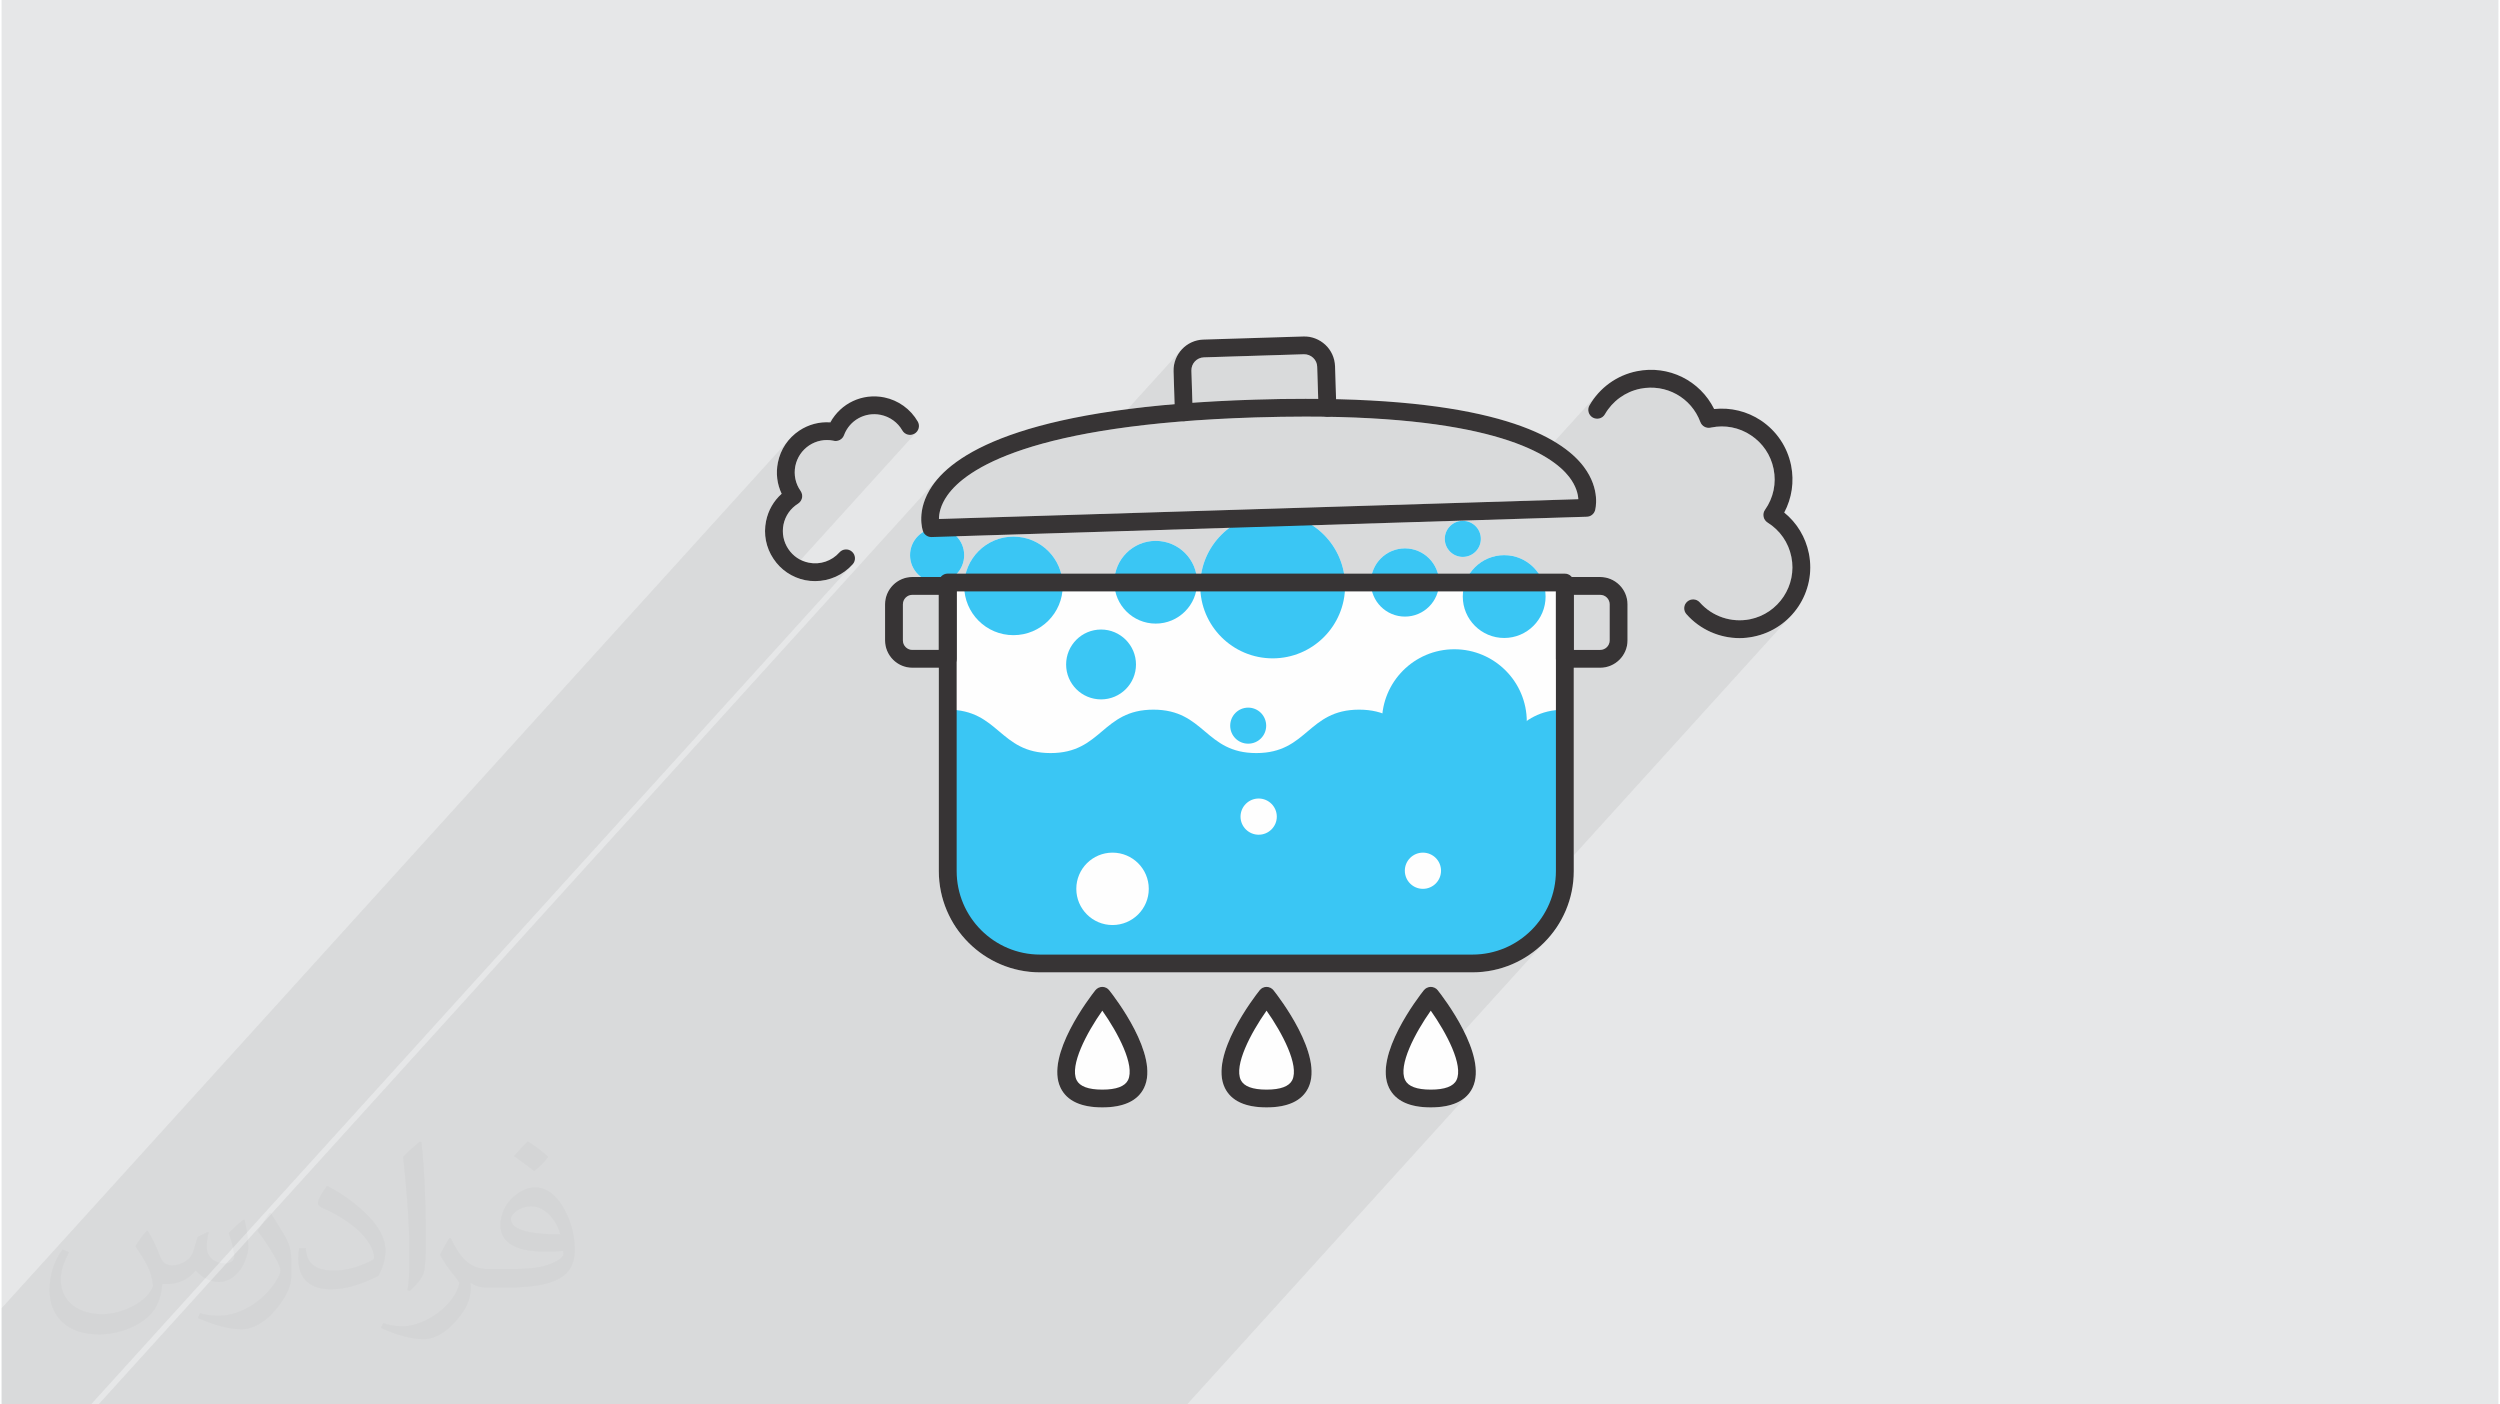 <?xml version="1.0" encoding="UTF-8"?>
<!DOCTYPE svg PUBLIC "-//W3C//DTD SVG 1.0//EN" "http://www.w3.org/TR/2001/REC-SVG-20010904/DTD/svg10.dtd">
<!-- Creator: CorelDRAW 2017 -->
<svg xmlns="http://www.w3.org/2000/svg" xml:space="preserve" width="356px" height="200px" version="1.0" shape-rendering="geometricPrecision" text-rendering="geometricPrecision" image-rendering="optimizeQuality" fill-rule="evenodd" clip-rule="evenodd"
viewBox="0 0 34558 19439"
 xmlns:xlink="http://www.w3.org/1999/xlink">
 <g id="Layer_x0020_1">
  <g id="_2053482893344">
   <polygon fill="#E6E7E8" points="0,0 34558,0 34558,19439 0,19439 "/>
   <path fill="#373435" fill-opacity="0.031" d="M2021 17034c66,101 109,197 151,302 31,63 47,178 193,178 42,0 104,-14 158,-44 61,-32 108,-80 132,-154l58 -196 142 -70 10 10c-20,75 -25,144 -25,200 0,165 142,227 255,227 66,0 125,-33 125,-92 0,-79 -33,-211 -76,-329 66,-66 132,-132 208,-186l12 6c33,140 51,279 51,370 0,90 -40,190 -73,256 -68,128 -188,231 -334,231 -110,0 -234,-56 -318,-158l-5 0c-80,98 -203,187 -400,187l-61 0c-10,130 -38,223 -81,305 -117,230 -466,392 -794,392 -456,0 -685,-264 -685,-614 0,-217 71,-418 180,-561l89 37c-68,130 -114,254 -114,373 0,329 267,485 575,485 285,0 639,-182 703,-392 -24,-230 -111,-338 -243,-549 40,-70 91,-140 155,-214l12 0 0 0zm5262 -1237c97,60 191,132 283,214 -52,72 -116,138 -195,197 -92,-75 -185,-139 -279,-207 64,-72 127,-142 191,-204l0 0zm50 899c-155,0 -283,102 -283,177 0,163 311,213 683,211 -47,-190 -210,-388 -400,-388zm-349 869c202,0 379,-6 514,-40 150,-38 278,-115 278,-166 0,-15 0,-30 -5,-45 -85,8 -182,8 -266,8 -274,0 -484,-62 -566,-216 -21,-42 -35,-90 -35,-144 0,-148 64,-294 177,-394 94,-83 198,-134 303,-134 192,0 344,153 451,396 58,132 98,284 98,476 0,128 -35,236 -115,317 -148,143 -422,198 -841,198l-191 0 0 0 -49 0c-104,0 -179,-19 -238,-64l-10 0c3,24 5,48 5,70 0,94 -31,214 -94,310 -186,279 -388,398 -563,398 -177,0 -393,-68 -588,-156l35 -68c63,26 150,45 271,45 315,0 730,-305 781,-601 -12,-24 -33,-56 -63,-90 -92,-110 -151,-202 -205,-298 47,-93 89,-166 129,-232l17 -2c135,273 257,432 530,432l42 0 0 0 198 0 0 0zm-1366 290c23,-126 25,-268 25,-401l0 -196c0,-366 -47,-899 -85,-1245 66,-72 159,-156 231,-212l22 6c49,436 61,943 61,1409 0,123 -5,243 -16,330 -7,111 -71,195 -208,322l-30 -13 0 0zm-1407 -579c7,172 91,309 386,309 184,0 339,-49 511,-131 31,-14 48,-32 48,-48 0,-107 -83,-250 -222,-380 -135,-122 -313,-230 -480,-302 -58,-24 -76,-51 -76,-75 0,-49 66,-153 120,-228l19 -2c191,100 405,249 563,415 144,152 233,306 233,474 0,125 -38,243 -99,351 -210,106 -433,186 -654,186 -269,0 -453,-126 -453,-423 0,-32 0,-82 12,-146l92 0 0 0zm-486 -488l167 270c61,100 118,209 118,380l0 221c0,177 -114,368 -297,556 -144,128 -271,183 -388,183 -175,0 -375,-55 -606,-155l26 -68c73,21 158,36 261,36 332,-2 672,-244 827,-541 19,-34 26,-66 26,-87 0,-35 -19,-73 -33,-107 -85,-160 -179,-306 -283,-440 55,-86 109,-168 168,-250l14 2z"/>
   <path fill="#373435" fill-opacity="0.078" d="M12983 19439l64 0 34 0 99 0 21 0 24 0 22 0 8 0 0 0 57 0 62 0 28 0 37 0 41 0 77 0 223 0 0 0 21 0 333 0 2 0 197 0 12 0 93 0 48 0 0 0 51 0 76 0 99 0 111 0 16 0 30 0 66 0 131 0 155 0 8 0 88 0 37 0 184 0 15 0 277 0 223 0 0 0 21 0 333 0 3867 -4265 -58 47 -67 38 -78 30 -87 21 0 0 -97 13 -84 3 315 -347 -27 27 -34 23 -41 18 -48 15 -55 10 -63 7 -69 2 -69 -2 -62 -7 -55 -10 -48 -15 -9 -3 1810 -1997 91 -99 81 -108 70 -116 59 -122 47 -129 35 -134 21 -139 8 -144 0 -217 2991 -3299 118 -146 89 -166 56 -181 19 -191 -19 -197 -21 -83 -27 -81 -34 -77 -40 -73 -46 -69 -52 -65 -58 -61 -63 -56 36 -76 30 -79 23 -80 15 -82 9 -83 1 -84 -6 -84 -13 -85 -24 -94 -33 -91 -41 -86 -49 -82 -57 -76 -65 -71 -71 -64 -78 -58 -74 -44 -77 -38 -79 -31 -81 -23 -82 -16 -84 -10 -85 -1 -85 5 -84 -139 -104 -121 -120 -102 -135 -81 -147 -57 -155 -34 -161 -8 -165 19 -101 27 -98 36 -92 47 -87 56 -81 65 -73 73 -608 670 -31 -18 -73 -40 -78 -40 -84 -39 -90 -37 -96 -37 -102 -36 -109 -35 -116 -34 -122 -32 -129 -30 -137 -29 -144 -28 -152 -25 -159 -24 -168 -21 -176 -20 -184 -17 -193 -15 -202 -12 -211 -10 -220 -7 -46 -1 -14 -456 -3 -42 -8 -41 -11 -40 -15 -39 -19 -37 -23 -34 -26 -33 -29 -31 -33 -27 -34 -24 -36 -20 -38 -17 -39 -13 -41 -8 -41 -5 -42 -1 -1385 43 -85 11 -79 28 -71 41 -61 54 -752 829 -189 26 -197 30 -187 33 -177 34 -168 36 -160 37 -150 39 -142 41 -133 42 -126 43 -117 44 -110 44 -103 46 -95 47 -89 47 -82 47 -76 48 -70 48 -63 48 -58 49 -53 48 -48 48 -42 47 -11609 12804 14 0 319 0 8 0 104 0 8 0 68 0 54 0 67 0 4 0 69 0 131 0 36 0 165 0 46 0 12 0 169 0 16 0 9 0 17 0 12 0 43 0 84 0 16 0 2 0 73 0 60 0 69 0 35 0 44 0 43 0 117 0 15 0 91 0 67 0 67 0 6 0 3 0 288 0 58 0 12 0 43 0 119 0 4 0 4 0 47 0 273 0 24 0 240 0 37 0 89 0 105 0 37 0 89 0 46 0 5 0 59 0 105 0 91 0 148 0 1 0 20 0 45 0 159 0 73 0 235 0 4 0 5 0 42 0 164 0 104 0 39 0 26 0 26 0 45 0 13 0 97 0 58 0 193 0 447 0 1007 0 0 0 170 0 5 0 46 0 22 0 14 0 23 0 128 0 34 0 56 0 112 0 112 0 10 0 23 0 41 0 46 0 41 0 78 0 169 0 47 0 2 0 31 0 96 0 45 0 7 0 50 0 29 0 17 0 14 0 44 0 3 0 20 0 4 0 2 0 24 0 92 0 48 0 5 0 0 0 116 0 14 0 16 0 50 0 51 0 63 0 23 0 20 0 67 0 103 0 73 0 94 0 53 0 118 0 7 0 27 0 17 0 326 0 6 0 14 0 12 0 1 0 30 0 12 0 30 0 113 0 7 0 28 0 14 0 62 0 0 0 21 0 72 0 142 0 119 0 104 0 36 0 37 0 13 0 105 0 57 0 0 0 3 0 75 0 100 0 56 0 16 0 78 0 25 0 70 0 21 0 12 0 46 0 9 0 23 0 39 0 94 0 10 0 26 0 1 0 39 0 27 0zm-12522 0l148 0 170 0 125 0 24 0 140 0 169 0 10544 -11630 15 -20 9 -22 6 -24 1 -23 -4 -24 -8 -22 -13 -21 -17 -18 -20 -14 -22 -10 -23 -6 -24 -1 -23 4 -23 8 -20 13 -19 17 -42 41 -47 36 -50 29 -54 21 -56 15 -58 8 -58 0 -59 -8 -43 -11 -41 -15 -28 -13 1612 -1778 12 -20 9 -22 4 -24 -1 -24 -5 -23 -10 -23 -41 -62 -46 -58 -52 -52 -57 -45 -62 -40 -66 -33 -69 -26 -72 -19 -113 -13 -111 4 -107 22 -101 38 -94 54 -84 67 -74 81 -84 92 -34 -1 -56 3 -56 8 -55 12 -54 17 -52 21 -51 25 -49 30 -56 41 -50 46 -46 50 -10889 12010 0 31 0 114 0 220 0 2 0 20 0 4 0 69 0 170 0 5 0 55 0 7 0 33 0 46 0 1 0 13 0 78 0 18 0 111 0 6 0 20 0 6 0 27 0 35 0 241 70 0 82 0 92 0 103 0 107 0 7 0z"/>
   <g>
    <g>
     <path fill="#FEFEFE" fill-rule="nonzero" d="M19896 8062c0,261 -212,472 -472,472 -261,0 -472,-211 -472,-472 0,-260 211,-472 472,-472 260,0 472,212 472,472z"/>
     <path fill="#FEFEFE" fill-rule="nonzero" d="M17503 10044c0,138 -111,249 -249,249 -138,0 -249,-111 -249,-249 0,-138 111,-250 249,-250 138,0 249,112 249,250z"/>
     <path fill="#FEFEFE" fill-rule="nonzero" d="M20474 7458c0,138 -112,250 -250,250 -137,0 -249,-112 -249,-250 0,-138 112,-249 249,-249 138,0 250,111 250,249z"/>
     <path fill="#FEFEFE" fill-rule="nonzero" d="M16547 8059c0,316 -257,572 -573,572 -316,0 -573,-256 -573,-572 0,-317 257,-573 573,-573 316,0 573,256 573,573z"/>
     <path fill="#FEFEFE" fill-rule="nonzero" d="M21370 8257c0,316 -256,573 -573,573 -316,0 -573,-257 -573,-573 0,-317 257,-573 573,-573 317,0 573,256 573,573z"/>
     <path fill="#FEFEFE" fill-rule="nonzero" d="M13323 7684c0,207 -168,375 -375,375 -206,0 -374,-168 -374,-375 0,-207 168,-374 374,-374 207,0 375,167 375,374z"/>
     <path fill="#FEFEFE" fill-rule="nonzero" d="M18595 8109c0,554 -449,1003 -1002,1003 -554,0 -1003,-449 -1003,-1003 0,-553 449,-1002 1003,-1002 553,0 1002,449 1002,1002z"/>
     <path fill="#FEFEFE" fill-rule="nonzero" d="M21110 9988c0,554 -449,1003 -1003,1003 -554,0 -1002,-449 -1002,-1003 0,-553 448,-1002 1002,-1002 554,0 1003,449 1003,1002z"/>
     <path fill="#FEFEFE" fill-rule="nonzero" d="M14687 8109c0,377 -305,682 -682,682 -377,0 -682,-305 -682,-682 0,-376 305,-682 682,-682 377,0 682,306 682,682z"/>
     <path fill="#FEFEFE" fill-rule="nonzero" d="M15701 9197c0,267 -217,483 -483,483 -268,0 -484,-216 -484,-483 0,-267 216,-484 484,-484 266,0 483,217 483,484z"/>
     <path fill="#FEFEFE" fill-rule="nonzero" d="M20212 10423c-711,0 -711,-601 -1423,-601 -712,0 -712,601 -1423,601 -712,0 -712,-601 -1424,-601 -712,0 -712,601 -1423,601 -712,0 -712,-601 -1424,-601l0 2647c0,478 573,866 1279,866l5983 0c707,0 1279,-388 1279,-866l0 -2647c-712,0 -712,601 -1424,601z"/>
     <path fill="#FEFEFE" fill-rule="nonzero" d="M20357 13458l-5983 0c-773,0 -1402,-629 -1402,-1402l0 -3994c0,-68 55,-123 123,-123l8541 0c68,0 124,55 124,123l0 3994c0,773 -629,1402 -1403,1402z"/>
     <path fill="#FEFEFE" fill-rule="nonzero" d="M18048 5766c-220,0 -452,4 -689,11 -3123,97 -4015,718 -4269,1080 -95,135 -116,252 -116,326l8849 -274c-4,-72 -30,-183 -127,-309 -242,-311 -1036,-834 -3648,-834zm-5180 1667c-51,0 -98,-33 -115,-81 -5,-12 -101,-289 125,-623 335,-494 1383,-1103 4474,-1198 240,-8 474,-11 696,-11 2601,0 3531,513 3853,943 234,314 157,589 154,601 -15,51 -61,87 -114,88l-9069 281c-1,0 -2,0 -4,0z"/>
     <path fill="#FEFEFE" fill-rule="nonzero" d="M16362 5830c-66,0 -121,-53 -123,-119l-18 -573c-6,-234 178,-431 412,-438l1385 -43c112,-4 221,38 304,115 83,78 130,183 134,297l18 573c2,68 -52,124 -120,126 -70,2 -125,-51 -127,-119l-18 -573c-1,-47 -21,-91 -56,-124 -35,-33 -82,-50 -128,-49l-1384 43c-99,3 -176,86 -173,184l18 573c2,68 -52,125 -120,127 -1,0 -3,0 -4,0z"/>
     <path fill="#FEFEFE" fill-rule="nonzero" d="M21760 8995l365 0c73,0 132,-59 132,-131l0 -500c0,-72 -59,-131 -132,-131l-365 0 0 762zm365 247l-489 0c-68,0 -123,-55 -123,-123l0 -1010c0,-68 55,-123 123,-123l489 0c209,0 379,170 379,378l0 500c0,208 -170,378 -379,378z"/>
     <path fill="#FEFEFE" fill-rule="nonzero" d="M12606 8233c-72,0 -131,59 -131,131l0 500c0,72 59,131 131,131l366 0 0 -762 -366 0zm489 1009l-489 0c-208,0 -378,-170 -378,-378l0 -500c0,-208 170,-378 378,-378l489 0c69,0 124,55 124,123l0 1010c0,68 -55,123 -124,123z"/>
     <path fill="#FEFEFE" fill-rule="nonzero" d="M15235 15327c-296,0 -491,-91 -578,-271 -217,-449 409,-1259 481,-1350 24,-30 59,-47 97,-47l0 0c38,0 73,17 96,47 72,91 699,901 482,1350 -87,180 -282,271 -578,271zm2273 0c-296,0 -491,-91 -578,-271 -217,-449 410,-1259 482,-1350 23,-30 58,-47 96,-47l0 0c38,0 73,17 97,47 72,91 698,901 481,1350 -87,180 -281,271 -578,271zm2273 0c-296,0 -490,-91 -578,-271 -217,-449 409,-1259 481,-1350 24,-30 60,-47 97,-47 38,0 74,17 97,47 72,91 698,901 481,1350 -87,180 -282,271 -578,271z"/>
     <path fill="#FEFEFE" fill-rule="nonzero" d="M24055 8832c-278,0 -548,-119 -735,-331 -46,-51 -41,-129 10,-174 51,-45 129,-41 174,10 173,196 439,285 695,234 396,-80 653,-468 573,-863 -40,-199 -157,-368 -330,-476 -28,-18 -49,-47 -55,-81 -7,-33 0,-67 20,-95 117,-166 159,-367 119,-566 -39,-192 -150,-357 -313,-465 -163,-109 -358,-147 -550,-108 -1,0 -8,2 -9,2 -60,13 -120,-20 -142,-78 -126,-339 -475,-532 -831,-461 -207,42 -385,171 -490,354 -34,59 -109,79 -169,45 -58,-34 -79,-109 -45,-168 141,-245 379,-417 655,-473 441,-89 876,129 1071,523 227,-24 454,30 647,158 217,145 366,366 418,622 45,226 11,453 -95,653 175,142 295,339 341,565 107,529 -237,1046 -767,1153 -64,13 -128,20 -192,20z"/>
     <path fill="#FEFEFE" fill-rule="nonzero" d="M11260 8043c-46,0 -91,-4 -137,-13 -181,-37 -338,-142 -440,-297 -103,-154 -139,-339 -102,-521 30,-148 105,-279 216,-378 -64,-134 -82,-284 -52,-433 36,-182 142,-338 296,-441 128,-85 278,-125 430,-114 144,-264 442,-407 745,-346 196,40 365,162 465,335 34,59 13,134 -46,168 -59,34 -134,14 -168,-45 -64,-112 -173,-190 -299,-216 -218,-44 -431,75 -508,281 -21,58 -82,91 -142,78 -1,0 -5,-1 -6,-2 -116,-23 -235,0 -335,66 -99,67 -167,167 -191,285 -24,121 2,244 73,345 19,28 27,62 20,96 -7,33 -27,62 -55,80 -106,66 -177,169 -202,290 -23,117 0,237 66,336 66,100 167,168 284,191 156,32 319,-23 424,-142 45,-51 123,-56 174,-11 51,45 56,123 11,174 -133,150 -324,234 -521,234z"/>
     <path fill="#FEFEFE" fill-rule="nonzero" d="M15878 12302c0,277 -225,501 -502,501 -276,0 -501,-224 -501,-501 0,-277 225,-501 501,-501 277,0 502,224 502,501z"/>
     <path fill="#FEFEFE" fill-rule="nonzero" d="M17650 11303c0,138 -113,250 -251,250 -138,0 -251,-112 -251,-250 0,-139 113,-251 251,-251 138,0 251,112 251,251z"/>
     <path fill="#FEFEFE" fill-rule="nonzero" d="M19923 12051c0,139 -112,251 -251,251 -138,0 -250,-112 -250,-251 0,-138 112,-250 250,-250 139,0 251,112 251,250z"/>
    </g>
    <g>
     <path fill="#3AC6F4" fill-rule="nonzero" d="M19896 8062c0,261 -212,472 -472,472 -261,0 -472,-211 -472,-472 0,-260 211,-472 472,-472 260,0 472,212 472,472z"/>
     <path fill="#3AC6F4" fill-rule="nonzero" d="M17503 10044c0,138 -111,249 -249,249 -138,0 -249,-111 -249,-249 0,-138 111,-250 249,-250 138,0 249,112 249,250z"/>
     <path fill="#3AC6F4" fill-rule="nonzero" d="M20474 7458c0,138 -112,250 -250,250 -137,0 -249,-112 -249,-250 0,-138 112,-249 249,-249 138,0 250,111 250,249z"/>
     <path fill="#3AC6F4" fill-rule="nonzero" d="M16547 8059c0,316 -257,572 -573,572 -316,0 -573,-256 -573,-572 0,-317 257,-573 573,-573 316,0 573,256 573,573z"/>
     <path fill="#3AC6F4" fill-rule="nonzero" d="M21370 8257c0,316 -256,573 -573,573 -316,0 -573,-257 -573,-573 0,-317 257,-573 573,-573 317,0 573,256 573,573z"/>
     <path fill="#3AC6F4" fill-rule="nonzero" d="M13323 7684c0,207 -168,375 -375,375 -206,0 -374,-168 -374,-375 0,-207 168,-374 374,-374 207,0 375,167 375,374z"/>
     <path fill="#3AC6F4" fill-rule="nonzero" d="M18595 8109c0,554 -449,1003 -1002,1003 -554,0 -1003,-449 -1003,-1003 0,-553 449,-1002 1003,-1002 553,0 1002,449 1002,1002z"/>
     <path fill="#3AC6F4" fill-rule="nonzero" d="M21110 9988c0,554 -449,1003 -1003,1003 -554,0 -1002,-449 -1002,-1003 0,-553 448,-1002 1002,-1002 554,0 1003,449 1003,1002z"/>
     <path fill="#3AC6F4" fill-rule="nonzero" d="M14687 8109c0,377 -305,682 -682,682 -377,0 -682,-305 -682,-682 0,-376 305,-682 682,-682 377,0 682,306 682,682z"/>
     <path fill="#3AC6F4" fill-rule="nonzero" d="M15701 9197c0,267 -217,483 -483,483 -268,0 -484,-216 -484,-483 0,-267 216,-484 484,-484 266,0 483,217 483,484z"/>
     <path fill="#3AC6F4" fill-rule="nonzero" d="M20212 10423c-711,0 -711,-601 -1423,-601 -712,0 -712,601 -1423,601 -712,0 -712,-601 -1424,-601 -712,0 -712,601 -1423,601 -712,0 -712,-601 -1424,-601l0 2647c0,478 573,866 1279,866l5983 0c707,0 1279,-388 1279,-866l0 -2647c-712,0 -712,601 -1424,601z"/>
     <path fill="#373435" fill-rule="nonzero" d="M13219 8185l0 3871c0,638 518,1156 1155,1156l5983 0c638,0 1156,-518 1156,-1156l0 -3871 -8294 0zm7138 5273l-5983 0c-773,0 -1402,-629 -1402,-1402l0 -3994c0,-68 55,-123 123,-123l8541 0c68,0 124,55 124,123l0 3994c0,773 -629,1402 -1403,1402z"/>
     <path fill="#373435" fill-rule="nonzero" d="M18048 5766c-220,0 -452,4 -689,11 -3123,97 -4015,718 -4269,1080 -95,135 -116,252 -116,326l8849 -274c-4,-72 -30,-183 -127,-309 -242,-311 -1036,-834 -3648,-834zm-5180 1667c-51,0 -98,-33 -115,-81 -5,-12 -101,-289 125,-623 335,-494 1383,-1103 4474,-1198 240,-8 474,-11 696,-11 2601,0 3531,513 3853,943 234,314 157,589 154,601 -15,51 -61,87 -114,88l-9069 281c-1,0 -2,0 -4,0z"/>
     <path fill="#373435" fill-rule="nonzero" d="M16362 5830c-66,0 -121,-53 -123,-119l-18 -573c-6,-234 178,-431 412,-438l1385 -43c112,-4 221,38 304,115 83,78 130,183 134,297l18 573c2,68 -52,124 -120,126 -70,2 -125,-51 -127,-119l-18 -573c-1,-47 -21,-91 -56,-124 -35,-33 -82,-50 -128,-49l-1384 43c-99,3 -176,86 -173,184l18 573c2,68 -52,125 -120,127 -1,0 -3,0 -4,0z"/>
     <path fill="#373435" fill-rule="nonzero" d="M21760 8995l365 0c73,0 132,-59 132,-131l0 -500c0,-72 -59,-131 -132,-131l-365 0 0 762zm365 247l-489 0c-68,0 -123,-55 -123,-123l0 -1010c0,-68 55,-123 123,-123l489 0c209,0 379,170 379,378l0 500c0,208 -170,378 -379,378z"/>
     <path fill="#373435" fill-rule="nonzero" d="M12606 8233c-72,0 -131,59 -131,131l0 500c0,72 59,131 131,131l366 0 0 -762 -366 0zm489 1009l-489 0c-208,0 -378,-170 -378,-378l0 -500c0,-208 170,-378 378,-378l489 0c69,0 124,55 124,123l0 1010c0,68 -55,123 -124,123z"/>
     <path fill="#373435" fill-rule="nonzero" d="M15235 13988c-218,309 -454,757 -356,961 43,87 162,132 356,132 194,0 313,-45 356,-132 98,-204 -138,-652 -356,-961zm0 1339c-296,0 -491,-91 -578,-271 -217,-449 409,-1259 481,-1350 24,-30 59,-47 97,-47l0 0c38,0 73,17 96,47 72,91 699,901 482,1350 -87,180 -282,271 -578,271z"/>
     <path fill="#373435" fill-rule="nonzero" d="M17508 13988c-218,309 -454,757 -356,961 43,87 162,132 356,132 194,0 313,-45 356,-132 98,-204 -138,-652 -356,-961zm0 1339c-296,0 -491,-91 -578,-271 -217,-449 410,-1259 482,-1350 23,-30 58,-47 96,-47l0 0c38,0 73,17 97,47 72,91 698,901 481,1350 -87,180 -282,271 -578,271z"/>
     <path fill="#373435" fill-rule="nonzero" d="M19781 13988c-218,309 -454,757 -355,961 42,87 161,132 355,132 194,0 314,-45 356,-132 99,-204 -138,-652 -356,-961zm0 1339c-296,0 -490,-91 -578,-271 -217,-449 409,-1259 481,-1350 24,-30 60,-47 97,-47 38,0 74,17 97,47 72,91 698,901 481,1350 -87,180 -282,271 -578,271z"/>
     <path fill="#373435" fill-rule="nonzero" d="M24055 8832c-278,0 -548,-119 -735,-331 -46,-51 -41,-129 10,-174 51,-45 129,-41 174,10 173,196 439,285 695,234 396,-80 653,-468 573,-863 -40,-199 -157,-368 -330,-476 -28,-18 -49,-47 -55,-81 -7,-33 0,-67 20,-95 117,-166 159,-367 119,-566 -39,-192 -150,-357 -313,-465 -163,-109 -358,-147 -550,-108 -1,0 -8,2 -9,2 -60,13 -120,-20 -142,-78 -126,-339 -475,-532 -831,-461 -207,42 -385,171 -490,354 -34,59 -109,79 -169,45 -58,-34 -79,-109 -45,-168 141,-245 379,-417 655,-473 441,-89 876,129 1071,523 227,-24 454,30 647,158 217,145 366,366 418,622 45,226 11,453 -95,653 175,142 295,339 341,565 107,529 -237,1046 -767,1153 -64,13 -128,20 -192,20z"/>
     <path fill="#373435" fill-rule="nonzero" d="M11260 8043c-46,0 -91,-4 -137,-13 -181,-37 -338,-142 -440,-297 -103,-154 -139,-339 -102,-521 30,-148 105,-279 216,-378 -64,-134 -82,-284 -52,-433 36,-182 142,-338 296,-441 128,-85 278,-125 430,-114 144,-264 442,-407 745,-346 196,40 365,162 465,335 34,59 13,134 -46,168 -59,34 -134,14 -168,-45 -64,-112 -173,-190 -299,-216 -218,-44 -431,75 -508,281 -21,58 -82,91 -142,78 -1,0 -5,-1 -6,-2 -116,-23 -235,0 -335,66 -99,67 -167,167 -191,285 -24,121 2,244 73,345 19,28 27,62 20,96 -7,33 -27,62 -55,80 -106,66 -177,169 -202,290 -23,117 0,237 66,336 66,100 167,168 284,191 156,32 319,-23 424,-142 45,-51 123,-56 174,-11 51,45 56,123 11,174 -133,150 -324,234 -521,234z"/>
     <path fill="#FEFEFE" fill-rule="nonzero" d="M15878 12302c0,277 -225,501 -502,501 -276,0 -501,-224 -501,-501 0,-277 225,-501 501,-501 277,0 502,224 502,501z"/>
     <path fill="#FEFEFE" fill-rule="nonzero" d="M17650 11303c0,138 -113,250 -251,250 -138,0 -251,-112 -251,-250 0,-139 113,-251 251,-251 138,0 251,112 251,251z"/>
     <path fill="#FEFEFE" fill-rule="nonzero" d="M19923 12051c0,139 -112,251 -251,251 -138,0 -250,-112 -250,-251 0,-138 112,-250 250,-250 139,0 251,112 251,250z"/>
    </g>
   </g>
  </g>
 </g>
</svg>
